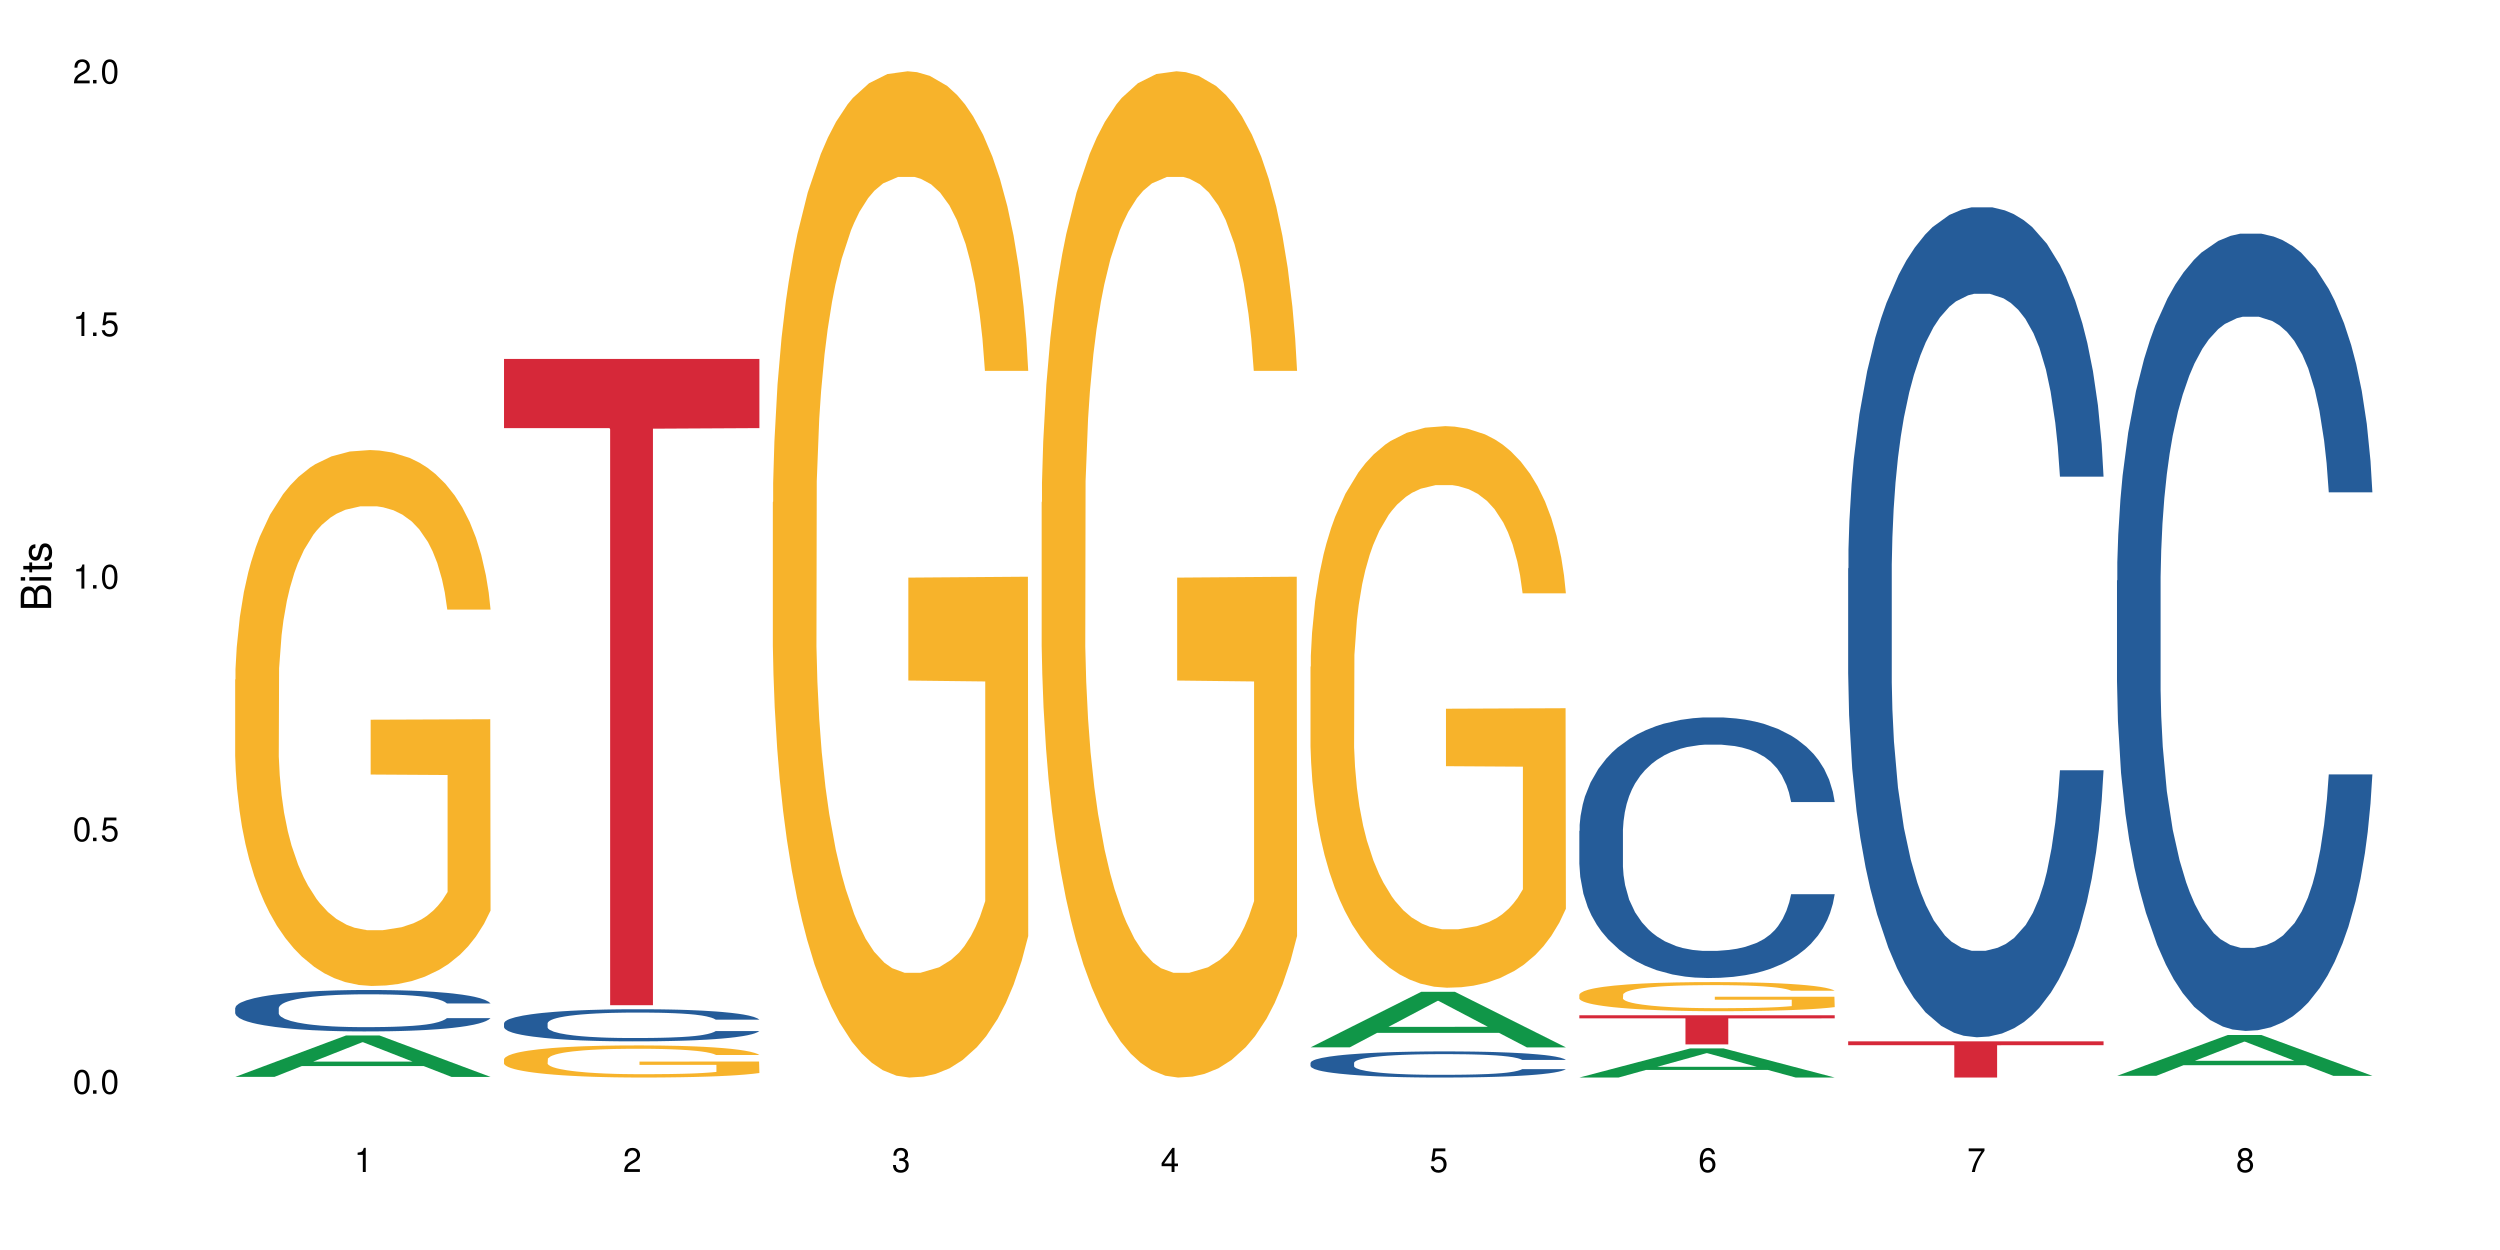 <?xml version="1.0" encoding="UTF-8"?>
<svg xmlns="http://www.w3.org/2000/svg" xmlns:xlink="http://www.w3.org/1999/xlink" width="720" height="360" viewBox="0 0 720 360">
<defs>
<g>
<g id="glyph-0-0">
</g>
<g id="glyph-0-1">
<path d="M 2.641 -6.938 C 2 -6.938 1.422 -6.656 1.078 -6.172 C 0.641 -5.562 0.406 -4.641 0.406 -3.359 C 0.406 -1.016 1.188 0.219 2.641 0.219 C 4.078 0.219 4.859 -1.016 4.859 -3.297 C 4.859 -4.641 4.656 -5.547 4.203 -6.172 C 3.844 -6.656 3.281 -6.938 2.641 -6.938 Z M 2.641 -6.188 C 3.547 -6.188 4 -5.25 4 -3.375 C 4 -1.406 3.562 -0.484 2.625 -0.484 C 1.734 -0.484 1.281 -1.438 1.281 -3.344 C 1.281 -5.25 1.734 -6.188 2.641 -6.188 Z M 2.641 -6.188 "/>
</g>
<g id="glyph-0-2">
<path d="M 1.828 -1 L 0.828 -1 L 0.828 0 L 1.828 0 Z M 1.828 -1 "/>
</g>
<g id="glyph-0-3">
<path d="M 4.562 -6.797 L 1.062 -6.797 L 0.547 -3.094 L 1.328 -3.094 C 1.719 -3.562 2.047 -3.734 2.578 -3.734 C 3.484 -3.734 4.062 -3.109 4.062 -2.094 C 4.062 -1.125 3.484 -0.531 2.578 -0.531 C 1.828 -0.531 1.375 -0.906 1.188 -1.672 L 0.328 -1.672 C 0.453 -1.109 0.547 -0.844 0.75 -0.594 C 1.125 -0.078 1.828 0.219 2.594 0.219 C 3.969 0.219 4.922 -0.781 4.922 -2.219 C 4.922 -3.562 4.031 -4.484 2.719 -4.484 C 2.25 -4.484 1.859 -4.359 1.469 -4.062 L 1.734 -5.969 L 4.562 -5.969 Z M 4.562 -6.797 "/>
</g>
<g id="glyph-0-4">
<path d="M 2.484 -4.938 L 2.484 0 L 3.328 0 L 3.328 -6.938 L 2.766 -6.938 C 2.469 -5.875 2.281 -5.734 0.984 -5.562 L 0.984 -4.938 Z M 2.484 -4.938 "/>
</g>
<g id="glyph-0-5">
<path d="M 4.859 -0.828 L 1.281 -0.828 C 1.359 -1.406 1.672 -1.781 2.5 -2.281 L 3.469 -2.828 C 4.406 -3.344 4.906 -4.062 4.906 -4.906 C 4.906 -5.484 4.672 -6.031 4.266 -6.406 C 3.859 -6.766 3.375 -6.938 2.719 -6.938 C 1.859 -6.938 1.219 -6.625 0.844 -6.031 C 0.609 -5.672 0.5 -5.234 0.484 -4.531 L 1.328 -4.531 C 1.359 -5.016 1.406 -5.281 1.531 -5.516 C 1.75 -5.938 2.188 -6.203 2.703 -6.203 C 3.469 -6.203 4.031 -5.641 4.031 -4.891 C 4.031 -4.344 3.719 -3.859 3.125 -3.516 L 2.234 -3 C 0.812 -2.172 0.406 -1.531 0.328 -0.016 L 4.859 -0.016 Z M 4.859 -0.828 "/>
</g>
<g id="glyph-0-6">
<path d="M 2.125 -3.188 L 2.578 -3.188 C 3.5 -3.188 3.984 -2.766 3.984 -1.922 C 3.984 -1.062 3.469 -0.531 2.594 -0.531 C 1.656 -0.531 1.203 -1 1.156 -2.016 L 0.312 -2.016 C 0.344 -1.453 0.438 -1.094 0.609 -0.781 C 0.953 -0.109 1.625 0.219 2.547 0.219 C 3.953 0.219 4.859 -0.625 4.859 -1.938 C 4.859 -2.828 4.516 -3.297 3.703 -3.594 C 4.344 -3.844 4.656 -4.328 4.656 -5.031 C 4.656 -6.219 3.875 -6.938 2.578 -6.938 C 1.203 -6.938 0.484 -6.172 0.453 -4.703 L 1.297 -4.703 C 1.312 -5.125 1.344 -5.359 1.453 -5.578 C 1.641 -5.969 2.062 -6.203 2.594 -6.203 C 3.344 -6.203 3.797 -5.75 3.797 -5 C 3.797 -4.516 3.609 -4.219 3.25 -4.047 C 3.016 -3.953 2.703 -3.922 2.125 -3.906 Z M 2.125 -3.188 "/>
</g>
<g id="glyph-0-7">
<path d="M 3.141 -1.672 L 3.141 0 L 3.984 0 L 3.984 -1.672 L 4.984 -1.672 L 4.984 -2.438 L 3.984 -2.438 L 3.984 -6.938 L 3.359 -6.938 L 0.266 -2.578 L 0.266 -1.672 Z M 3.141 -2.438 L 1 -2.438 L 3.141 -5.5 Z M 3.141 -2.438 "/>
</g>
<g id="glyph-0-8">
<path d="M 4.781 -5.125 C 4.609 -6.266 3.891 -6.938 2.844 -6.938 C 2.094 -6.938 1.422 -6.578 1.031 -5.953 C 0.594 -5.266 0.406 -4.422 0.406 -3.172 C 0.406 -2 0.578 -1.25 0.984 -0.641 C 1.359 -0.078 1.953 0.219 2.703 0.219 C 3.984 0.219 4.922 -0.75 4.922 -2.094 C 4.922 -3.375 4.062 -4.281 2.844 -4.281 C 2.172 -4.281 1.641 -4.031 1.281 -3.516 C 1.281 -5.234 1.828 -6.188 2.797 -6.188 C 3.391 -6.188 3.797 -5.797 3.938 -5.125 Z M 2.734 -3.531 C 3.547 -3.531 4.062 -2.953 4.062 -2.031 C 4.062 -1.156 3.484 -0.531 2.703 -0.531 C 1.922 -0.531 1.328 -1.188 1.328 -2.078 C 1.328 -2.938 1.906 -3.531 2.734 -3.531 Z M 2.734 -3.531 "/>
</g>
<g id="glyph-0-9">
<path d="M 4.984 -6.797 L 0.438 -6.797 L 0.438 -5.969 L 4.109 -5.969 C 2.5 -3.656 1.828 -2.234 1.328 0 L 2.219 0 C 2.594 -2.172 3.453 -4.047 4.984 -6.094 Z M 4.984 -6.797 "/>
</g>
<g id="glyph-0-10">
<path d="M 3.75 -3.656 C 4.469 -4.094 4.688 -4.438 4.688 -5.078 C 4.688 -6.172 3.844 -6.938 2.641 -6.938 C 1.438 -6.938 0.594 -6.172 0.594 -5.094 C 0.594 -4.438 0.812 -4.094 1.516 -3.656 C 0.734 -3.266 0.359 -2.703 0.359 -1.922 C 0.359 -0.656 1.281 0.219 2.641 0.219 C 3.984 0.219 4.922 -0.656 4.922 -1.922 C 4.922 -2.703 4.531 -3.266 3.75 -3.656 Z M 2.641 -6.188 C 3.359 -6.188 3.812 -5.75 3.812 -5.062 C 3.812 -4.406 3.344 -3.984 2.641 -3.984 C 1.922 -3.984 1.453 -4.406 1.453 -5.078 C 1.453 -5.75 1.922 -6.188 2.641 -6.188 Z M 2.641 -3.266 C 3.484 -3.266 4.062 -2.719 4.062 -1.906 C 4.062 -1.078 3.484 -0.531 2.625 -0.531 C 1.797 -0.531 1.219 -1.094 1.219 -1.906 C 1.219 -2.719 1.781 -3.266 2.641 -3.266 Z M 2.641 -3.266 "/>
</g>
<g id="glyph-1-0">
</g>
<g id="glyph-1-1">
<path d="M 0 -0.953 L 0 -4.891 C 0 -5.719 -0.234 -6.344 -0.734 -6.797 C -1.188 -7.234 -1.812 -7.469 -2.5 -7.469 C -3.547 -7.469 -4.188 -7 -4.625 -5.875 C -4.984 -6.688 -5.625 -7.094 -6.531 -7.094 C -7.172 -7.094 -7.734 -6.859 -8.141 -6.391 C -8.562 -5.922 -8.75 -5.344 -8.75 -4.5 L -8.75 -0.953 Z M -4.984 -2.062 L -7.766 -2.062 L -7.766 -4.219 C -7.766 -4.844 -7.688 -5.203 -7.453 -5.5 C -7.219 -5.812 -6.859 -5.969 -6.375 -5.969 C -5.891 -5.969 -5.531 -5.812 -5.297 -5.5 C -5.062 -5.203 -4.984 -4.844 -4.984 -4.219 Z M -0.984 -2.062 L -4 -2.062 L -4 -4.781 C -4 -5.766 -3.438 -6.359 -2.484 -6.359 C -1.547 -6.359 -0.984 -5.766 -0.984 -4.781 Z M -0.984 -2.062 "/>
</g>
<g id="glyph-1-2">
<path d="M -6.281 -1.797 L -6.281 -0.797 L 0 -0.797 L 0 -1.797 Z M -8.75 -1.797 L -8.75 -0.797 L -7.484 -0.797 L -7.484 -1.797 Z M -8.75 -1.797 "/>
</g>
<g id="glyph-1-3">
<path d="M -6.281 -3.047 L -6.281 -2.016 L -8.016 -2.016 L -8.016 -1.016 L -6.281 -1.016 L -6.281 -0.172 L -5.469 -0.172 L -5.469 -1.016 L -0.719 -1.016 C -0.078 -1.016 0.281 -1.453 0.281 -2.234 C 0.281 -2.5 0.25 -2.719 0.188 -3.047 L -0.641 -3.047 C -0.609 -2.906 -0.594 -2.766 -0.594 -2.562 C -0.594 -2.141 -0.719 -2.016 -1.156 -2.016 L -5.469 -2.016 L -5.469 -3.047 Z M -6.281 -3.047 "/>
</g>
<g id="glyph-1-4">
<path d="M -4.531 -5.25 C -5.766 -5.25 -6.469 -4.422 -6.469 -2.969 C -6.469 -1.516 -5.719 -0.562 -4.547 -0.562 C -3.562 -0.562 -3.094 -1.062 -2.734 -2.562 L -2.516 -3.484 C -2.344 -4.188 -2.094 -4.469 -1.641 -4.469 C -1.047 -4.469 -0.641 -3.875 -0.641 -3 C -0.641 -2.453 -0.797 -2 -1.062 -1.75 C -1.25 -1.594 -1.422 -1.531 -1.875 -1.469 L -1.875 -0.406 C -0.422 -0.453 0.281 -1.266 0.281 -2.922 C 0.281 -4.5 -0.5 -5.516 -1.719 -5.516 C -2.656 -5.516 -3.172 -4.984 -3.469 -3.734 L -3.703 -2.766 C -3.891 -1.953 -4.156 -1.609 -4.594 -1.609 C -5.188 -1.609 -5.547 -2.125 -5.547 -2.938 C -5.547 -3.75 -5.203 -4.172 -4.531 -4.203 Z M -4.531 -5.25 "/>
</g>
</g>
</defs>
<rect x="-72" y="-36" width="864" height="432" fill="rgb(100%, 100%, 100%)" fill-opacity="1"/>
<path fill-rule="nonzero" fill="rgb(6.275%, 58.824%, 28.235%)" fill-opacity="1" d="M 67.73 310.141 L 67.809 310.129 L 99.637 298.219 L 109.301 298.219 L 141.281 310.152 L 130.047 310.152 L 122.031 307.035 L 86.906 307.035 L 79.047 310.141 L 67.73 310.141 L 90.285 305.746 L 118.809 305.738 L 104.586 300.168 L 104.43 300.156 L 104.27 300.191 L 90.207 305.738 L 90.285 305.746 Z M 67.73 310.141 "/>
<path fill-rule="nonzero" fill="rgb(14.51%, 36.078%, 60%)" fill-opacity="1" d="M 67.73 290.316 L 67.82 290.305 L 67.82 290.043 L 68.09 289.629 L 68.719 289.105 L 69.344 288.742 L 70.961 288.102 L 73.203 287.48 L 75.535 287 L 77.238 286.715 L 78.766 286.496 L 82.262 286.094 L 84.504 285.887 L 86.926 285.699 L 89.887 285.516 L 92.039 285.406 L 96.883 285.23 L 100.469 285.156 L 103.25 285.121 L 109.262 285.121 L 112.848 285.168 L 115.449 285.223 L 118.32 285.309 L 120.742 285.406 L 124.957 285.648 L 128.727 285.953 L 130.43 286.125 L 133.121 286.465 L 135.184 286.793 L 136.617 287.074 L 138.234 287.48 L 139.668 287.969 L 140.746 288.527 L 141.281 288.996 L 128.727 288.996 L 128.098 288.559 L 127.379 288.219 L 126.035 287.773 L 124.688 287.457 L 122.805 287.141 L 121.102 286.934 L 118.77 286.727 L 116.707 286.594 L 114.555 286.496 L 112.488 286.434 L 108.543 286.367 L 103.969 286.367 L 102.266 286.387 L 98.766 286.477 L 96.883 286.551 L 94.191 286.703 L 92.309 286.848 L 90.066 287.062 L 88.539 287.25 L 86.656 287.535 L 85.312 287.785 L 83.785 288.145 L 82.891 288.418 L 82.082 288.723 L 81.363 289.082 L 80.828 289.465 L 80.469 289.867 L 80.289 290.262 L 80.289 291.949 L 80.469 292.344 L 80.918 292.801 L 82.082 293.465 L 83.785 294.043 L 85.762 294.504 L 87.645 294.828 L 88.719 294.984 L 90.156 295.156 L 92.398 295.375 L 95.629 295.594 L 97.512 295.68 L 100.383 295.77 L 103.34 295.812 L 107.289 295.812 L 110.785 295.77 L 113.117 295.715 L 115.539 295.625 L 118.859 295.441 L 120.922 295.266 L 122.715 295.059 L 124.062 294.852 L 124.957 294.676 L 126.305 294.34 L 127.379 293.969 L 128.188 293.586 L 128.727 293.215 L 141.281 293.215 L 140.746 293.652 L 139.938 294.078 L 139.129 294.395 L 137.875 294.773 L 136.441 295.113 L 134.375 295.496 L 132.672 295.746 L 130.43 296.02 L 128.367 296.227 L 126.125 296.41 L 122.805 296.629 L 120.652 296.738 L 118.32 296.836 L 115.539 296.926 L 112.043 297 L 108.273 297.043 L 104.777 297.055 L 101.008 297.031 L 98.227 296.988 L 94.551 296.891 L 89.977 296.695 L 86.656 296.488 L 84.055 296.281 L 81.812 296.062 L 79.301 295.77 L 76.074 295.289 L 74.098 294.918 L 72.754 294.613 L 71.23 294.188 L 70.152 293.805 L 68.898 293.195 L 68 292.418 L 67.73 291.82 Z M 67.73 290.316 "/>
<path fill-rule="nonzero" fill="rgb(96.863%, 70.196%, 16.863%)" fill-opacity="1" d="M 67.73 195.719 L 67.82 195.578 L 67.82 192.762 L 68.18 186.418 L 69.078 177.676 L 70.242 170.488 L 71.5 164.852 L 72.305 161.891 L 73.652 157.66 L 74.816 154.562 L 77.777 148.219 L 81.543 142.297 L 83.609 139.762 L 85.941 137.363 L 89.258 134.688 L 90.785 133.699 L 95.449 131.445 L 100.738 130.035 L 106.57 129.609 L 109.262 129.754 L 112.938 130.316 L 117.961 131.867 L 120.832 133.277 L 123.074 134.688 L 125.406 136.52 L 128.277 139.336 L 130.969 142.719 L 133.121 146.102 L 135.273 150.332 L 137.066 154.844 L 138.594 159.777 L 139.938 165.695 L 140.746 170.629 L 141.281 175.562 L 128.816 175.562 L 128.098 170.629 L 127.289 166.824 L 125.945 162.172 L 124.598 158.789 L 123.254 156.109 L 120.742 152.445 L 118.59 150.191 L 115.898 148.219 L 113.297 146.949 L 110.336 146.102 L 108.543 145.82 L 103.789 145.82 L 99.484 146.809 L 96.973 147.938 L 95.18 149.062 L 92.668 151.176 L 91.141 152.867 L 90.246 153.996 L 87.555 158.367 L 85.762 162.312 L 84.773 164.992 L 83.52 169.219 L 82.621 173.027 L 81.633 178.664 L 81.098 182.895 L 80.379 192.477 L 80.289 217.852 L 80.559 223.207 L 81.098 228.984 L 81.812 234.059 L 82.891 239.418 L 83.965 243.504 L 85.852 249 L 87.465 252.668 L 88.719 255.062 L 91.141 258.867 L 92.129 260.137 L 94.461 262.676 L 96.883 264.648 L 99.844 266.34 L 102.086 267.184 L 105.672 267.891 L 110.246 267.891 L 115.629 267.043 L 119.039 265.918 L 121.371 264.789 L 122.895 263.801 L 124.777 262.25 L 126.125 260.844 L 127.379 259.293 L 128.906 256.895 L 128.906 223.207 L 106.75 223.066 L 106.75 207.277 L 141.195 207.137 L 141.281 262.25 L 139.398 266.059 L 137.066 269.723 L 134.824 272.543 L 132.492 274.938 L 129.176 277.617 L 126.484 279.309 L 122.355 281.281 L 118.59 282.551 L 114.645 283.395 L 111.145 283.816 L 107.02 283.961 L 103.34 283.676 L 99.395 282.832 L 96.254 281.703 L 93.383 280.293 L 90.516 278.461 L 86.926 275.5 L 84.594 273.105 L 82.172 270.145 L 79.75 266.621 L 77.598 262.816 L 76.164 259.855 L 74.727 256.473 L 73.203 252.242 L 71.766 247.453 L 70.691 243.082 L 69.703 238.148 L 68.988 233.496 L 68.27 227.152 L 67.91 222.078 L 67.73 217.711 Z M 67.73 195.719 "/>
<path fill-rule="nonzero" fill="rgb(14.51%, 36.078%, 60%)" fill-opacity="1" d="M 145.156 294.688 L 145.242 294.68 L 145.242 294.477 L 145.512 294.156 L 146.141 293.75 L 146.77 293.469 L 148.383 292.973 L 150.625 292.488 L 152.957 292.117 L 154.664 291.898 L 156.188 291.727 L 159.684 291.414 L 161.93 291.254 L 164.352 291.109 L 167.309 290.969 L 169.461 290.883 L 174.305 290.746 L 177.895 290.688 L 180.676 290.664 L 186.684 290.664 L 190.273 290.695 L 192.875 290.738 L 195.742 290.805 L 198.164 290.883 L 202.383 291.07 L 206.148 291.305 L 207.852 291.441 L 210.543 291.703 L 212.605 291.957 L 214.043 292.176 L 215.656 292.488 L 217.094 292.871 L 218.168 293.301 L 218.707 293.664 L 206.148 293.664 L 205.52 293.328 L 204.805 293.066 L 203.457 292.719 L 202.113 292.473 L 200.23 292.227 L 198.523 292.066 L 196.191 291.906 L 194.129 291.805 L 191.977 291.727 L 189.914 291.676 L 185.969 291.625 L 181.391 291.625 L 179.688 291.645 L 176.191 291.711 L 174.305 291.77 L 171.613 291.891 L 169.73 292 L 167.488 292.168 L 165.965 292.312 L 164.082 292.531 L 162.734 292.727 L 161.211 293.004 L 160.312 293.219 L 159.508 293.453 L 158.789 293.734 L 158.25 294.027 L 157.891 294.34 L 157.711 294.645 L 157.711 295.957 L 157.891 296.262 L 158.34 296.617 L 159.508 297.133 L 161.211 297.582 L 163.184 297.938 L 165.066 298.191 L 166.145 298.309 L 167.578 298.445 L 169.82 298.613 L 173.051 298.781 L 174.934 298.852 L 177.805 298.918 L 180.766 298.953 L 184.711 298.953 L 188.211 298.918 L 190.543 298.875 L 192.965 298.809 L 196.281 298.664 L 198.344 298.527 L 200.141 298.367 L 201.484 298.207 L 202.383 298.07 L 203.727 297.809 L 204.805 297.523 L 205.609 297.227 L 206.148 296.938 L 218.707 296.938 L 218.168 297.277 L 217.359 297.605 L 216.555 297.852 L 215.297 298.148 L 213.863 298.41 L 211.801 298.707 L 210.094 298.902 L 207.852 299.113 L 205.789 299.273 L 203.547 299.418 L 200.23 299.586 L 198.074 299.672 L 195.742 299.746 L 192.965 299.812 L 189.465 299.875 L 185.699 299.906 L 182.199 299.914 L 178.434 299.898 L 175.652 299.863 L 171.973 299.789 L 167.398 299.637 L 164.082 299.477 L 161.48 299.316 L 159.238 299.145 L 156.727 298.918 L 153.496 298.547 L 151.523 298.258 L 150.176 298.02 L 148.652 297.691 L 147.574 297.395 L 146.32 296.922 L 145.422 296.32 L 145.156 295.855 Z M 145.156 294.688 "/>
<path fill-rule="nonzero" fill="rgb(96.863%, 70.196%, 16.863%)" fill-opacity="1" d="M 145.156 305.043 L 145.242 305.035 L 145.242 304.863 L 145.602 304.484 L 146.5 303.961 L 147.664 303.531 L 148.922 303.191 L 149.73 303.016 L 151.074 302.762 L 152.242 302.574 L 155.199 302.195 L 158.969 301.84 L 161.031 301.688 L 163.363 301.543 L 166.684 301.383 L 168.207 301.324 L 172.871 301.188 L 178.164 301.105 L 183.992 301.078 L 186.684 301.09 L 190.363 301.121 L 195.387 301.215 L 198.254 301.301 L 200.496 301.383 L 202.828 301.492 L 205.699 301.664 L 208.391 301.867 L 210.543 302.066 L 212.695 302.32 L 214.492 302.594 L 216.016 302.887 L 217.359 303.242 L 218.168 303.539 L 218.707 303.836 L 206.238 303.836 L 205.52 303.539 L 204.715 303.309 L 203.367 303.031 L 202.023 302.828 L 200.676 302.668 L 198.164 302.449 L 196.012 302.312 L 193.32 302.195 L 190.723 302.117 L 187.762 302.066 L 185.969 302.051 L 181.211 302.051 L 176.906 302.109 L 174.395 302.18 L 172.602 302.246 L 170.09 302.371 L 168.566 302.473 L 167.668 302.543 L 164.977 302.805 L 163.184 303.039 L 162.195 303.199 L 160.941 303.453 L 160.043 303.684 L 159.059 304.02 L 158.52 304.273 L 157.801 304.848 L 157.711 306.371 L 157.98 306.691 L 158.52 307.035 L 159.238 307.34 L 160.312 307.664 L 161.391 307.906 L 163.273 308.238 L 164.887 308.457 L 166.145 308.602 L 168.566 308.828 L 169.551 308.906 L 171.883 309.055 L 174.305 309.176 L 177.266 309.277 L 179.508 309.328 L 183.098 309.367 L 187.672 309.367 L 193.055 309.32 L 196.461 309.25 L 198.793 309.184 L 200.32 309.125 L 202.203 309.031 L 203.547 308.945 L 204.805 308.855 L 206.328 308.711 L 206.328 306.691 L 184.172 306.684 L 184.172 305.734 L 218.617 305.727 L 218.707 309.031 L 216.824 309.258 L 214.492 309.48 L 212.25 309.648 L 209.918 309.793 L 206.598 309.953 L 203.906 310.055 L 199.781 310.172 L 196.012 310.246 L 192.066 310.297 L 188.566 310.324 L 184.441 310.332 L 180.766 310.316 L 176.816 310.266 L 173.68 310.195 L 170.809 310.113 L 167.938 310.004 L 164.352 309.824 L 162.016 309.684 L 159.594 309.504 L 157.172 309.293 L 155.02 309.066 L 153.586 308.887 L 152.152 308.684 L 150.625 308.43 L 149.191 308.145 L 148.113 307.883 L 147.129 307.586 L 146.41 307.309 L 145.691 306.926 L 145.332 306.621 L 145.156 306.359 Z M 145.156 305.043 "/>
<path fill-rule="nonzero" fill="rgb(83.922%, 15.686%, 22.353%)" fill-opacity="1" d="M 145.156 103.367 L 218.707 103.367 L 218.707 123.293 L 188.051 123.465 L 188.051 289.5 L 175.719 289.5 L 175.719 123.641 L 175.539 123.293 L 145.156 123.293 Z M 145.156 103.367 "/>
<path fill-rule="nonzero" fill="rgb(96.863%, 70.196%, 16.863%)" fill-opacity="1" d="M 222.578 144.652 L 222.668 144.387 L 222.668 139.094 L 223.027 127.184 L 223.922 110.777 L 225.09 97.277 L 226.344 86.691 L 227.152 81.133 L 228.496 73.195 L 229.664 67.371 L 232.625 55.461 L 236.391 44.348 L 238.453 39.582 L 240.785 35.082 L 244.105 30.055 L 245.629 28.203 L 250.293 23.965 L 255.586 21.32 L 261.418 20.527 L 264.109 20.789 L 267.785 21.848 L 272.809 24.762 L 275.68 27.406 L 277.922 30.055 L 280.254 33.496 L 283.125 38.789 L 285.816 45.141 L 287.969 51.492 L 290.121 59.43 L 291.914 67.902 L 293.438 77.164 L 294.785 88.281 L 295.59 97.543 L 296.129 106.805 L 283.66 106.805 L 282.945 97.543 L 282.137 90.398 L 280.793 81.664 L 279.445 75.312 L 278.102 70.281 L 275.59 63.402 L 273.438 59.168 L 270.746 55.461 L 268.145 53.078 L 265.184 51.492 L 263.391 50.961 L 258.637 50.961 L 254.332 52.816 L 251.82 54.934 L 250.023 57.051 L 247.512 61.02 L 245.988 64.195 L 245.094 66.312 L 242.402 74.516 L 240.605 81.93 L 239.621 86.957 L 238.363 94.898 L 237.469 102.043 L 236.48 112.629 L 235.941 120.57 L 235.227 138.566 L 235.137 186.207 L 235.406 196.262 L 235.941 207.113 L 236.66 216.641 L 237.738 226.699 L 238.812 234.375 L 240.695 244.695 L 242.312 251.578 L 243.566 256.078 L 245.988 263.223 L 246.977 265.605 L 249.309 270.367 L 251.73 274.074 L 254.691 277.25 L 256.934 278.836 L 260.52 280.16 L 265.094 280.16 L 270.477 278.574 L 273.887 276.457 L 276.219 274.34 L 277.742 272.484 L 279.625 269.574 L 280.973 266.926 L 282.227 264.016 L 283.75 259.516 L 283.75 196.262 L 261.598 195.996 L 261.598 166.355 L 296.039 166.09 L 296.129 269.574 L 294.246 276.719 L 291.914 283.602 L 289.672 288.895 L 287.34 293.395 L 284.02 298.422 L 281.328 301.598 L 277.203 305.305 L 273.438 307.688 L 269.488 309.273 L 265.992 310.066 L 261.867 310.332 L 258.188 309.805 L 254.242 308.215 L 251.102 306.098 L 248.23 303.453 L 245.359 300.012 L 241.773 294.453 L 239.441 289.953 L 237.02 284.395 L 234.598 277.777 L 232.445 270.633 L 231.008 265.074 L 229.574 258.723 L 228.051 250.781 L 226.613 241.785 L 225.539 233.578 L 224.551 224.316 L 223.832 215.582 L 223.117 203.672 L 222.758 194.145 L 222.578 185.941 Z M 222.578 144.652 "/>
<path fill-rule="nonzero" fill="rgb(96.863%, 70.196%, 16.863%)" fill-opacity="1" d="M 300 144.652 L 300.09 144.387 L 300.09 139.094 L 300.449 127.184 L 301.348 110.777 L 302.512 97.277 L 303.77 86.691 L 304.574 81.133 L 305.922 73.195 L 307.086 67.371 L 310.047 55.461 L 313.816 44.348 L 315.879 39.582 L 318.211 35.082 L 321.527 30.055 L 323.055 28.203 L 327.719 23.965 L 333.012 21.32 L 338.84 20.527 L 341.531 20.789 L 345.207 21.848 L 350.23 24.762 L 353.102 27.406 L 355.344 30.055 L 357.676 33.496 L 360.547 38.789 L 363.238 45.141 L 365.391 51.492 L 367.543 59.43 L 369.336 67.902 L 370.863 77.164 L 372.207 88.281 L 373.016 97.543 L 373.555 106.805 L 361.086 106.805 L 360.367 97.543 L 359.559 90.398 L 358.215 81.664 L 356.871 75.312 L 355.523 70.281 L 353.012 63.402 L 350.859 59.168 L 348.168 55.461 L 345.566 53.078 L 342.609 51.492 L 340.812 50.961 L 336.059 50.961 L 331.754 52.816 L 329.242 54.934 L 327.449 57.051 L 324.938 61.02 L 323.414 64.195 L 322.516 66.312 L 319.824 74.516 L 318.031 81.93 L 317.043 86.957 L 315.789 94.898 L 314.891 102.043 L 313.902 112.629 L 313.367 120.57 L 312.648 138.566 L 312.559 186.207 L 312.828 196.262 L 313.367 207.113 L 314.082 216.641 L 315.16 226.699 L 316.234 234.375 L 318.121 244.695 L 319.734 251.578 L 320.992 256.078 L 323.414 263.223 L 324.398 265.605 L 326.73 270.367 L 329.152 274.074 L 332.113 277.25 L 334.355 278.836 L 337.941 280.16 L 342.52 280.16 L 347.898 278.574 L 351.309 276.457 L 353.641 274.34 L 355.164 272.484 L 357.047 269.574 L 358.395 266.926 L 359.648 264.016 L 361.176 259.516 L 361.176 196.262 L 339.02 195.996 L 339.02 166.355 L 373.465 166.09 L 373.555 269.574 L 371.668 276.719 L 369.336 283.602 L 367.094 288.895 L 364.762 293.395 L 361.445 298.422 L 358.754 301.598 L 354.629 305.305 L 350.859 307.688 L 346.914 309.273 L 343.414 310.066 L 339.289 310.332 L 335.609 309.805 L 331.664 308.215 L 328.523 306.098 L 325.656 303.453 L 322.785 300.012 L 319.195 294.453 L 316.863 289.953 L 314.441 284.395 L 312.02 277.777 L 309.867 270.633 L 308.434 265.074 L 306.996 258.723 L 305.473 250.781 L 304.039 241.785 L 302.961 233.578 L 301.973 224.316 L 301.258 215.582 L 300.539 203.672 L 300.18 194.145 L 300 185.941 Z M 300 144.652 "/>
<path fill-rule="nonzero" fill="rgb(6.275%, 58.824%, 28.235%)" fill-opacity="1" d="M 377.426 301.633 L 377.504 301.617 L 409.328 285.633 L 418.992 285.633 L 450.977 301.648 L 439.738 301.648 L 431.723 297.469 L 396.598 297.469 L 388.738 301.633 L 377.426 301.633 L 399.977 295.738 L 428.504 295.723 L 414.277 288.25 L 414.121 288.234 L 413.965 288.281 L 399.898 295.723 L 399.977 295.738 Z M 377.426 301.633 "/>
<path fill-rule="nonzero" fill="rgb(14.51%, 36.078%, 60%)" fill-opacity="1" d="M 377.426 306.086 L 377.516 306.078 L 377.516 305.914 L 377.781 305.652 L 378.41 305.32 L 379.039 305.094 L 380.652 304.688 L 382.895 304.297 L 385.227 303.996 L 386.934 303.816 L 388.457 303.68 L 391.957 303.426 L 394.199 303.293 L 396.621 303.176 L 399.578 303.059 L 401.734 302.992 L 406.574 302.883 L 410.164 302.832 L 412.945 302.812 L 418.953 302.812 L 422.543 302.84 L 425.145 302.875 L 428.016 302.93 L 430.438 302.992 L 434.652 303.145 L 438.418 303.336 L 440.125 303.445 L 442.812 303.66 L 444.879 303.863 L 446.312 304.043 L 447.926 304.297 L 449.363 304.605 L 450.438 304.957 L 450.977 305.254 L 438.418 305.254 L 437.789 304.977 L 437.074 304.766 L 435.727 304.484 L 434.383 304.285 L 432.5 304.086 L 430.793 303.953 L 428.461 303.824 L 426.398 303.742 L 424.246 303.68 L 422.184 303.637 L 418.238 303.598 L 413.664 303.598 L 411.957 303.609 L 408.461 303.664 L 406.574 303.715 L 403.887 303.809 L 402 303.898 L 399.758 304.035 L 398.234 304.152 L 396.352 304.332 L 395.004 304.488 L 393.48 304.715 L 392.582 304.887 L 391.777 305.082 L 391.059 305.309 L 390.52 305.547 L 390.16 305.805 L 389.98 306.051 L 389.98 307.117 L 390.16 307.363 L 390.609 307.652 L 391.777 308.07 L 393.48 308.434 L 395.453 308.723 L 397.336 308.93 L 398.414 309.027 L 399.848 309.137 L 402.09 309.273 L 405.32 309.41 L 407.203 309.465 L 410.074 309.52 L 413.035 309.551 L 416.98 309.551 L 420.48 309.52 L 422.812 309.488 L 425.234 309.434 L 428.551 309.316 L 430.613 309.207 L 432.41 309.074 L 433.754 308.945 L 434.652 308.836 L 435.996 308.621 L 437.074 308.387 L 437.879 308.148 L 438.418 307.914 L 450.977 307.914 L 450.438 308.188 L 449.633 308.457 L 448.824 308.656 L 447.566 308.895 L 446.133 309.109 L 444.07 309.348 L 442.367 309.508 L 440.125 309.68 L 438.059 309.809 L 435.816 309.926 L 432.5 310.062 L 430.348 310.133 L 428.016 310.195 L 425.234 310.25 L 421.734 310.297 L 417.969 310.324 L 414.469 310.332 L 410.703 310.32 L 407.922 310.293 L 404.242 310.23 L 399.668 310.105 L 396.352 309.977 L 393.75 309.844 L 391.508 309.707 L 388.996 309.52 L 385.766 309.219 L 383.793 308.984 L 382.449 308.793 L 380.922 308.523 L 379.848 308.285 L 378.59 307.898 L 377.695 307.41 L 377.426 307.031 Z M 377.426 306.086 "/>
<path fill-rule="nonzero" fill="rgb(96.863%, 70.196%, 16.863%)" fill-opacity="1" d="M 377.426 192.004 L 377.516 191.855 L 377.516 188.898 L 377.871 182.254 L 378.77 173.094 L 379.938 165.562 L 381.191 159.652 L 382 156.551 L 383.344 152.121 L 384.512 148.871 L 387.469 142.223 L 391.238 136.02 L 393.301 133.359 L 395.633 130.848 L 398.953 128.043 L 400.477 127.008 L 405.141 124.645 L 410.434 123.168 L 416.262 122.723 L 418.953 122.871 L 422.633 123.461 L 427.656 125.086 L 430.527 126.566 L 432.77 128.043 L 435.102 129.961 L 437.969 132.918 L 440.66 136.461 L 442.812 140.008 L 444.969 144.438 L 446.762 149.164 L 448.285 154.336 L 449.633 160.539 L 450.438 165.707 L 450.977 170.879 L 438.508 170.879 L 437.789 165.707 L 436.984 161.719 L 435.637 156.848 L 434.293 153.301 L 432.949 150.496 L 430.438 146.652 L 428.281 144.289 L 425.594 142.223 L 422.992 140.895 L 420.031 140.008 L 418.238 139.711 L 413.484 139.711 L 409.176 140.746 L 406.664 141.926 L 404.871 143.109 L 402.359 145.324 L 400.836 147.098 L 399.938 148.277 L 397.246 152.859 L 395.453 156.992 L 394.469 159.801 L 393.211 164.23 L 392.312 168.219 L 391.328 174.129 L 390.789 178.559 L 390.07 188.605 L 389.98 215.191 L 390.25 220.805 L 390.789 226.863 L 391.508 232.18 L 392.582 237.793 L 393.66 242.078 L 395.543 247.836 L 397.156 251.68 L 398.414 254.188 L 400.836 258.176 L 401.82 259.508 L 404.156 262.164 L 406.574 264.234 L 409.535 266.008 L 411.777 266.895 L 415.367 267.633 L 419.941 267.633 L 425.324 266.746 L 428.73 265.562 L 431.062 264.383 L 432.59 263.348 L 434.473 261.723 L 435.816 260.246 L 437.074 258.621 L 438.598 256.109 L 438.598 220.805 L 416.441 220.66 L 416.441 204.113 L 450.887 203.965 L 450.977 261.723 L 449.094 265.711 L 446.762 269.551 L 444.52 272.508 L 442.188 275.016 L 438.867 277.824 L 436.176 279.598 L 432.051 281.664 L 428.281 282.992 L 424.336 283.879 L 420.84 284.324 L 416.711 284.469 L 413.035 284.176 L 409.086 283.289 L 405.949 282.105 L 403.078 280.629 L 400.207 278.711 L 396.621 275.609 L 394.289 273.098 L 391.867 269.996 L 389.445 266.301 L 387.293 262.312 L 385.855 259.211 L 384.422 255.668 L 382.895 251.234 L 381.461 246.211 L 380.383 241.633 L 379.398 236.465 L 378.68 231.59 L 377.961 224.941 L 377.605 219.625 L 377.426 215.047 Z M 377.426 192.004 "/>
<path fill-rule="nonzero" fill="rgb(6.275%, 58.824%, 28.235%)" fill-opacity="1" d="M 454.848 310.324 L 454.926 310.316 L 486.75 301.945 L 496.418 301.945 L 528.398 310.332 L 517.164 310.332 L 509.148 308.145 L 474.023 308.145 L 466.164 310.324 L 454.848 310.324 L 477.402 307.238 L 505.926 307.23 L 491.703 303.316 L 491.547 303.309 L 491.387 303.332 L 477.32 307.23 L 477.402 307.238 Z M 454.848 310.324 "/>
<path fill-rule="nonzero" fill="rgb(14.51%, 36.078%, 60%)" fill-opacity="1" d="M 454.848 239.289 L 454.938 239.219 L 454.938 237.574 L 455.207 234.965 L 455.836 231.676 L 456.461 229.41 L 458.078 225.363 L 460.32 221.453 L 462.652 218.438 L 464.355 216.652 L 465.879 215.281 L 469.379 212.742 L 471.621 211.438 L 474.043 210.273 L 477.004 209.105 L 479.156 208.422 L 484 207.324 L 487.586 206.844 L 490.367 206.637 L 496.379 206.637 L 499.965 206.914 L 502.566 207.254 L 505.438 207.805 L 507.859 208.422 L 512.074 209.93 L 515.844 211.852 L 517.547 212.949 L 520.238 215.074 L 522.301 217.133 L 523.734 218.914 L 525.352 221.453 L 526.785 224.539 L 527.863 228.039 L 528.398 230.988 L 515.844 230.988 L 515.215 228.246 L 514.496 226.117 L 513.152 223.305 L 511.805 221.316 L 509.922 219.328 L 508.219 218.023 L 505.887 216.723 L 503.824 215.898 L 501.672 215.281 L 499.605 214.867 L 495.66 214.457 L 491.086 214.457 L 489.383 214.594 L 485.883 215.145 L 484 215.625 L 481.309 216.582 L 479.426 217.477 L 477.184 218.848 L 475.656 220.012 L 473.773 221.797 L 472.43 223.375 L 470.902 225.637 L 470.008 227.352 L 469.199 229.273 L 468.48 231.535 L 467.945 233.938 L 467.586 236.477 L 467.406 238.945 L 467.406 249.578 L 467.586 252.047 L 468.035 254.926 L 469.199 259.109 L 470.902 262.746 L 472.879 265.629 L 474.762 267.684 L 475.836 268.645 L 477.273 269.742 L 479.516 271.113 L 482.742 272.484 L 484.629 273.035 L 487.496 273.582 L 490.457 273.859 L 494.406 273.859 L 497.902 273.582 L 500.234 273.242 L 502.656 272.691 L 505.977 271.527 L 508.039 270.43 L 509.832 269.125 L 511.18 267.82 L 512.074 266.723 L 513.422 264.598 L 514.496 262.266 L 515.305 259.867 L 515.844 257.531 L 528.398 257.531 L 527.863 260.277 L 527.055 262.953 L 526.246 264.941 L 524.992 267.34 L 523.555 269.469 L 521.492 271.867 L 519.789 273.445 L 517.547 275.16 L 515.484 276.465 L 513.242 277.629 L 509.922 279.004 L 507.77 279.688 L 505.438 280.305 L 502.656 280.855 L 499.16 281.336 L 495.391 281.609 L 491.895 281.676 L 488.125 281.539 L 485.344 281.266 L 481.668 280.648 L 477.094 279.414 L 473.773 278.109 L 471.172 276.809 L 468.93 275.438 L 466.418 273.582 L 463.191 270.566 L 461.215 268.234 L 459.871 266.312 L 458.348 263.637 L 457.27 261.238 L 456.016 257.395 L 455.117 252.527 L 454.848 248.754 Z M 454.848 239.289 "/>
<path fill-rule="nonzero" fill="rgb(96.863%, 70.196%, 16.863%)" fill-opacity="1" d="M 454.848 286.434 L 454.938 286.426 L 454.938 286.273 L 455.297 285.93 L 456.191 285.453 L 457.359 285.062 L 458.613 284.758 L 459.422 284.594 L 460.77 284.367 L 461.934 284.195 L 464.895 283.852 L 468.66 283.531 L 470.723 283.395 L 473.055 283.262 L 476.375 283.117 L 477.898 283.062 L 482.562 282.941 L 487.855 282.863 L 493.688 282.84 L 496.379 282.848 L 500.055 282.879 L 505.078 282.965 L 507.949 283.039 L 510.191 283.117 L 512.523 283.215 L 515.395 283.371 L 518.086 283.555 L 520.238 283.738 L 522.391 283.969 L 524.184 284.211 L 525.711 284.48 L 527.055 284.801 L 527.863 285.07 L 528.398 285.34 L 515.934 285.34 L 515.215 285.07 L 514.406 284.863 L 513.062 284.609 L 511.715 284.426 L 510.371 284.281 L 507.859 284.082 L 505.707 283.961 L 503.016 283.852 L 500.414 283.785 L 497.453 283.738 L 495.66 283.723 L 490.906 283.723 L 486.602 283.777 L 484.09 283.836 L 482.297 283.898 L 479.785 284.012 L 478.258 284.105 L 477.363 284.168 L 474.672 284.402 L 472.879 284.617 L 471.891 284.766 L 470.633 284.992 L 469.738 285.199 L 468.75 285.508 L 468.211 285.738 L 467.496 286.258 L 467.406 287.637 L 467.676 287.926 L 468.211 288.242 L 468.93 288.516 L 470.008 288.809 L 471.082 289.031 L 472.965 289.328 L 474.582 289.527 L 475.836 289.66 L 478.258 289.867 L 479.246 289.934 L 481.578 290.074 L 484 290.18 L 486.961 290.273 L 489.203 290.316 L 492.789 290.355 L 497.363 290.355 L 502.746 290.309 L 506.156 290.25 L 508.488 290.188 L 510.012 290.133 L 511.895 290.051 L 513.242 289.973 L 514.496 289.887 L 516.023 289.758 L 516.023 287.926 L 493.867 287.922 L 493.867 287.062 L 528.309 287.055 L 528.398 290.051 L 526.516 290.258 L 524.184 290.457 L 521.941 290.609 L 519.609 290.738 L 516.289 290.883 L 513.602 290.977 L 509.473 291.082 L 505.707 291.152 L 501.758 291.199 L 498.262 291.223 L 494.137 291.23 L 490.457 291.215 L 486.512 291.168 L 483.371 291.105 L 480.5 291.031 L 477.633 290.93 L 474.043 290.77 L 471.711 290.641 L 469.289 290.477 L 466.867 290.285 L 464.715 290.082 L 463.281 289.918 L 461.844 289.734 L 460.32 289.504 L 458.883 289.246 L 457.809 289.008 L 456.82 288.738 L 456.102 288.488 L 455.387 288.141 L 455.027 287.867 L 454.848 287.629 Z M 454.848 286.434 "/>
<path fill-rule="nonzero" fill="rgb(83.922%, 15.686%, 22.353%)" fill-opacity="1" d="M 454.848 292.395 L 528.398 292.395 L 528.398 293.289 L 497.746 293.297 L 497.746 300.781 L 485.414 300.781 L 485.414 293.305 L 485.234 293.289 L 454.848 293.289 Z M 454.848 292.395 "/>
<path fill-rule="nonzero" fill="rgb(14.51%, 36.078%, 60%)" fill-opacity="1" d="M 532.27 163.715 L 532.359 163.496 L 532.359 158.25 L 532.629 149.949 L 533.258 139.461 L 533.887 132.25 L 535.5 119.359 L 537.742 106.906 L 540.074 97.293 L 541.777 91.613 L 543.305 87.242 L 546.801 79.16 L 549.043 75.008 L 551.465 71.293 L 554.426 67.578 L 556.578 65.395 L 561.422 61.898 L 565.012 60.367 L 567.793 59.715 L 573.801 59.715 L 577.391 60.586 L 579.992 61.68 L 582.859 63.43 L 585.281 65.395 L 589.5 70.199 L 593.266 76.32 L 594.969 79.812 L 597.66 86.586 L 599.723 93.141 L 601.16 98.824 L 602.773 106.906 L 604.207 116.738 L 605.285 127.883 L 605.824 137.277 L 593.266 137.277 L 592.637 128.539 L 591.922 121.766 L 590.574 112.805 L 589.23 106.469 L 587.344 100.133 L 585.641 95.984 L 583.309 91.832 L 581.246 89.211 L 579.094 87.242 L 577.031 85.934 L 573.082 84.621 L 568.508 84.621 L 566.805 85.059 L 563.305 86.805 L 561.422 88.336 L 558.73 91.395 L 556.848 94.234 L 554.605 98.605 L 553.082 102.32 L 551.199 108 L 549.852 113.023 L 548.328 120.234 L 547.43 125.695 L 546.621 131.812 L 545.906 139.023 L 545.367 146.672 L 545.008 154.754 L 544.828 162.621 L 544.828 196.488 L 545.008 204.352 L 545.457 213.527 L 546.621 226.855 L 548.328 238.438 L 550.301 247.613 L 552.184 254.168 L 553.262 257.227 L 554.695 260.723 L 556.938 265.09 L 560.168 269.461 L 562.051 271.211 L 564.922 272.957 L 567.883 273.832 L 571.828 273.832 L 575.324 272.957 L 577.656 271.863 L 580.078 270.117 L 583.398 266.402 L 585.461 262.906 L 587.254 258.754 L 588.602 254.605 L 589.5 251.109 L 590.844 244.336 L 591.922 236.906 L 592.727 229.262 L 593.266 221.832 L 605.824 221.832 L 605.285 230.57 L 604.477 239.09 L 603.672 245.43 L 602.414 253.074 L 600.98 259.848 L 598.918 267.496 L 597.211 272.52 L 594.969 277.984 L 592.906 282.133 L 590.664 285.848 L 587.344 290.219 L 585.191 292.402 L 582.859 294.367 L 580.078 296.117 L 576.582 297.645 L 572.816 298.52 L 569.316 298.738 L 565.551 298.301 L 562.77 297.43 L 559.09 295.461 L 554.516 291.527 L 551.199 287.379 L 548.598 283.227 L 546.355 278.855 L 543.844 272.957 L 540.613 263.344 L 538.641 255.914 L 537.293 249.797 L 535.77 241.277 L 534.691 233.629 L 533.438 221.395 L 532.539 205.883 L 532.27 193.863 Z M 532.27 163.715 "/>
<path fill-rule="nonzero" fill="rgb(83.922%, 15.686%, 22.353%)" fill-opacity="1" d="M 532.27 299.902 L 605.824 299.902 L 605.824 301.02 L 575.168 301.027 L 575.168 310.332 L 562.836 310.332 L 562.836 301.039 L 562.656 301.02 L 532.27 301.02 Z M 532.27 299.902 "/>
<path fill-rule="nonzero" fill="rgb(6.275%, 58.824%, 28.235%)" fill-opacity="1" d="M 609.695 309.832 L 609.773 309.824 L 641.598 298.078 L 651.266 298.078 L 683.246 309.844 L 672.008 309.844 L 663.996 306.773 L 628.867 306.773 L 621.012 309.832 L 609.695 309.832 L 632.246 305.504 L 660.773 305.492 L 646.551 300 L 646.391 299.988 L 646.234 300.023 L 632.168 305.492 L 632.246 305.504 Z M 609.695 309.832 "/>
<path fill-rule="nonzero" fill="rgb(14.51%, 36.078%, 60%)" fill-opacity="1" d="M 609.695 167.199 L 609.785 166.988 L 609.785 161.953 L 610.055 153.977 L 610.68 143.902 L 611.309 136.973 L 612.922 124.59 L 615.164 112.625 L 617.5 103.391 L 619.203 97.934 L 620.727 93.734 L 624.227 85.969 L 626.469 81.98 L 628.891 78.414 L 631.852 74.844 L 634.004 72.746 L 638.848 69.387 L 642.434 67.918 L 645.215 67.289 L 651.223 67.289 L 654.812 68.129 L 657.414 69.176 L 660.285 70.855 L 662.707 72.746 L 666.922 77.363 L 670.688 83.242 L 672.395 86.598 L 675.086 93.105 L 677.148 99.402 L 678.582 104.859 L 680.195 112.625 L 681.633 122.07 L 682.707 132.777 L 683.246 141.801 L 670.688 141.801 L 670.062 133.406 L 669.344 126.898 L 667.996 118.293 L 666.652 112.207 L 664.77 106.121 L 663.066 102.133 L 660.734 98.145 L 658.668 95.625 L 656.516 93.734 L 654.453 92.477 L 650.508 91.215 L 645.934 91.215 L 644.227 91.637 L 640.73 93.316 L 638.848 94.785 L 636.156 97.723 L 634.273 100.453 L 632.027 104.648 L 630.504 108.219 L 628.621 113.676 L 627.273 118.504 L 625.75 125.43 L 624.852 130.676 L 624.047 136.555 L 623.328 143.48 L 622.789 150.828 L 622.43 158.594 L 622.254 166.148 L 622.254 198.684 L 622.43 206.238 L 622.879 215.055 L 624.047 227.859 L 625.75 238.984 L 627.723 247.797 L 629.605 254.094 L 630.684 257.035 L 632.117 260.391 L 634.363 264.59 L 637.59 268.789 L 639.473 270.469 L 642.344 272.148 L 645.305 272.984 L 649.25 272.984 L 652.75 272.148 L 655.082 271.098 L 657.504 269.418 L 660.82 265.852 L 662.887 262.492 L 664.68 258.504 L 666.023 254.516 L 666.922 251.156 L 668.266 244.648 L 669.344 237.516 L 670.152 230.168 L 670.688 223.031 L 683.246 223.031 L 682.707 231.426 L 681.902 239.613 L 681.094 245.699 L 679.84 253.047 L 678.402 259.555 L 676.34 266.898 L 674.637 271.727 L 672.395 276.973 L 670.332 280.961 L 668.086 284.531 L 664.77 288.727 L 662.617 290.828 L 660.285 292.715 L 657.504 294.395 L 654.004 295.863 L 650.238 296.703 L 646.738 296.914 L 642.973 296.496 L 640.191 295.656 L 636.516 293.766 L 631.941 289.988 L 628.621 286 L 626.02 282.012 L 623.777 277.812 L 621.266 272.148 L 618.035 262.91 L 616.062 255.773 L 614.719 249.898 L 613.191 241.711 L 612.117 234.367 L 610.859 222.609 L 609.965 207.707 L 609.695 196.164 Z M 609.695 167.199 "/>
<g fill="rgb(0%, 0%, 0%)" fill-opacity="1">
<use xlink:href="#glyph-0-1" x="20.965" y="314.993"/>
<use xlink:href="#glyph-0-2" x="25.965" y="314.993"/>
<use xlink:href="#glyph-0-1" x="28.965" y="314.993"/>
</g>
<g fill="rgb(0%, 0%, 0%)" fill-opacity="1">
<use xlink:href="#glyph-0-1" x="20.965" y="242.251"/>
<use xlink:href="#glyph-0-2" x="25.965" y="242.251"/>
<use xlink:href="#glyph-0-3" x="28.965" y="242.251"/>
</g>
<g fill="rgb(0%, 0%, 0%)" fill-opacity="1">
<use xlink:href="#glyph-0-4" x="20.965" y="169.509"/>
<use xlink:href="#glyph-0-2" x="25.965" y="169.509"/>
<use xlink:href="#glyph-0-1" x="28.965" y="169.509"/>
</g>
<g fill="rgb(0%, 0%, 0%)" fill-opacity="1">
<use xlink:href="#glyph-0-4" x="20.965" y="96.767"/>
<use xlink:href="#glyph-0-2" x="25.965" y="96.767"/>
<use xlink:href="#glyph-0-3" x="28.965" y="96.767"/>
</g>
<g fill="rgb(0%, 0%, 0%)" fill-opacity="1">
<use xlink:href="#glyph-0-5" x="20.965" y="24.024"/>
<use xlink:href="#glyph-0-2" x="25.965" y="24.024"/>
<use xlink:href="#glyph-0-1" x="28.965" y="24.024"/>
</g>
<g fill="rgb(0%, 0%, 0%)" fill-opacity="1">
<use xlink:href="#glyph-0-4" x="102.008" y="337.532"/>
</g>
<g fill="rgb(0%, 0%, 0%)" fill-opacity="1">
<use xlink:href="#glyph-0-5" x="179.43" y="337.532"/>
</g>
<g fill="rgb(0%, 0%, 0%)" fill-opacity="1">
<use xlink:href="#glyph-0-6" x="256.855" y="337.532"/>
</g>
<g fill="rgb(0%, 0%, 0%)" fill-opacity="1">
<use xlink:href="#glyph-0-7" x="334.277" y="337.532"/>
</g>
<g fill="rgb(0%, 0%, 0%)" fill-opacity="1">
<use xlink:href="#glyph-0-3" x="411.699" y="337.532"/>
</g>
<g fill="rgb(0%, 0%, 0%)" fill-opacity="1">
<use xlink:href="#glyph-0-8" x="489.125" y="337.532"/>
</g>
<g fill="rgb(0%, 0%, 0%)" fill-opacity="1">
<use xlink:href="#glyph-0-9" x="566.547" y="337.532"/>
</g>
<g fill="rgb(0%, 0%, 0%)" fill-opacity="1">
<use xlink:href="#glyph-0-10" x="643.969" y="337.532"/>
</g>
<g fill="rgb(0%, 0%, 0%)" fill-opacity="1">
<use xlink:href="#glyph-1-1" x="14.725" y="176.012"/>
<use xlink:href="#glyph-1-2" x="14.725" y="168.012"/>
<use xlink:href="#glyph-1-3" x="14.725" y="165.012"/>
<use xlink:href="#glyph-1-4" x="14.725" y="162.012"/>
</g>
</svg>
